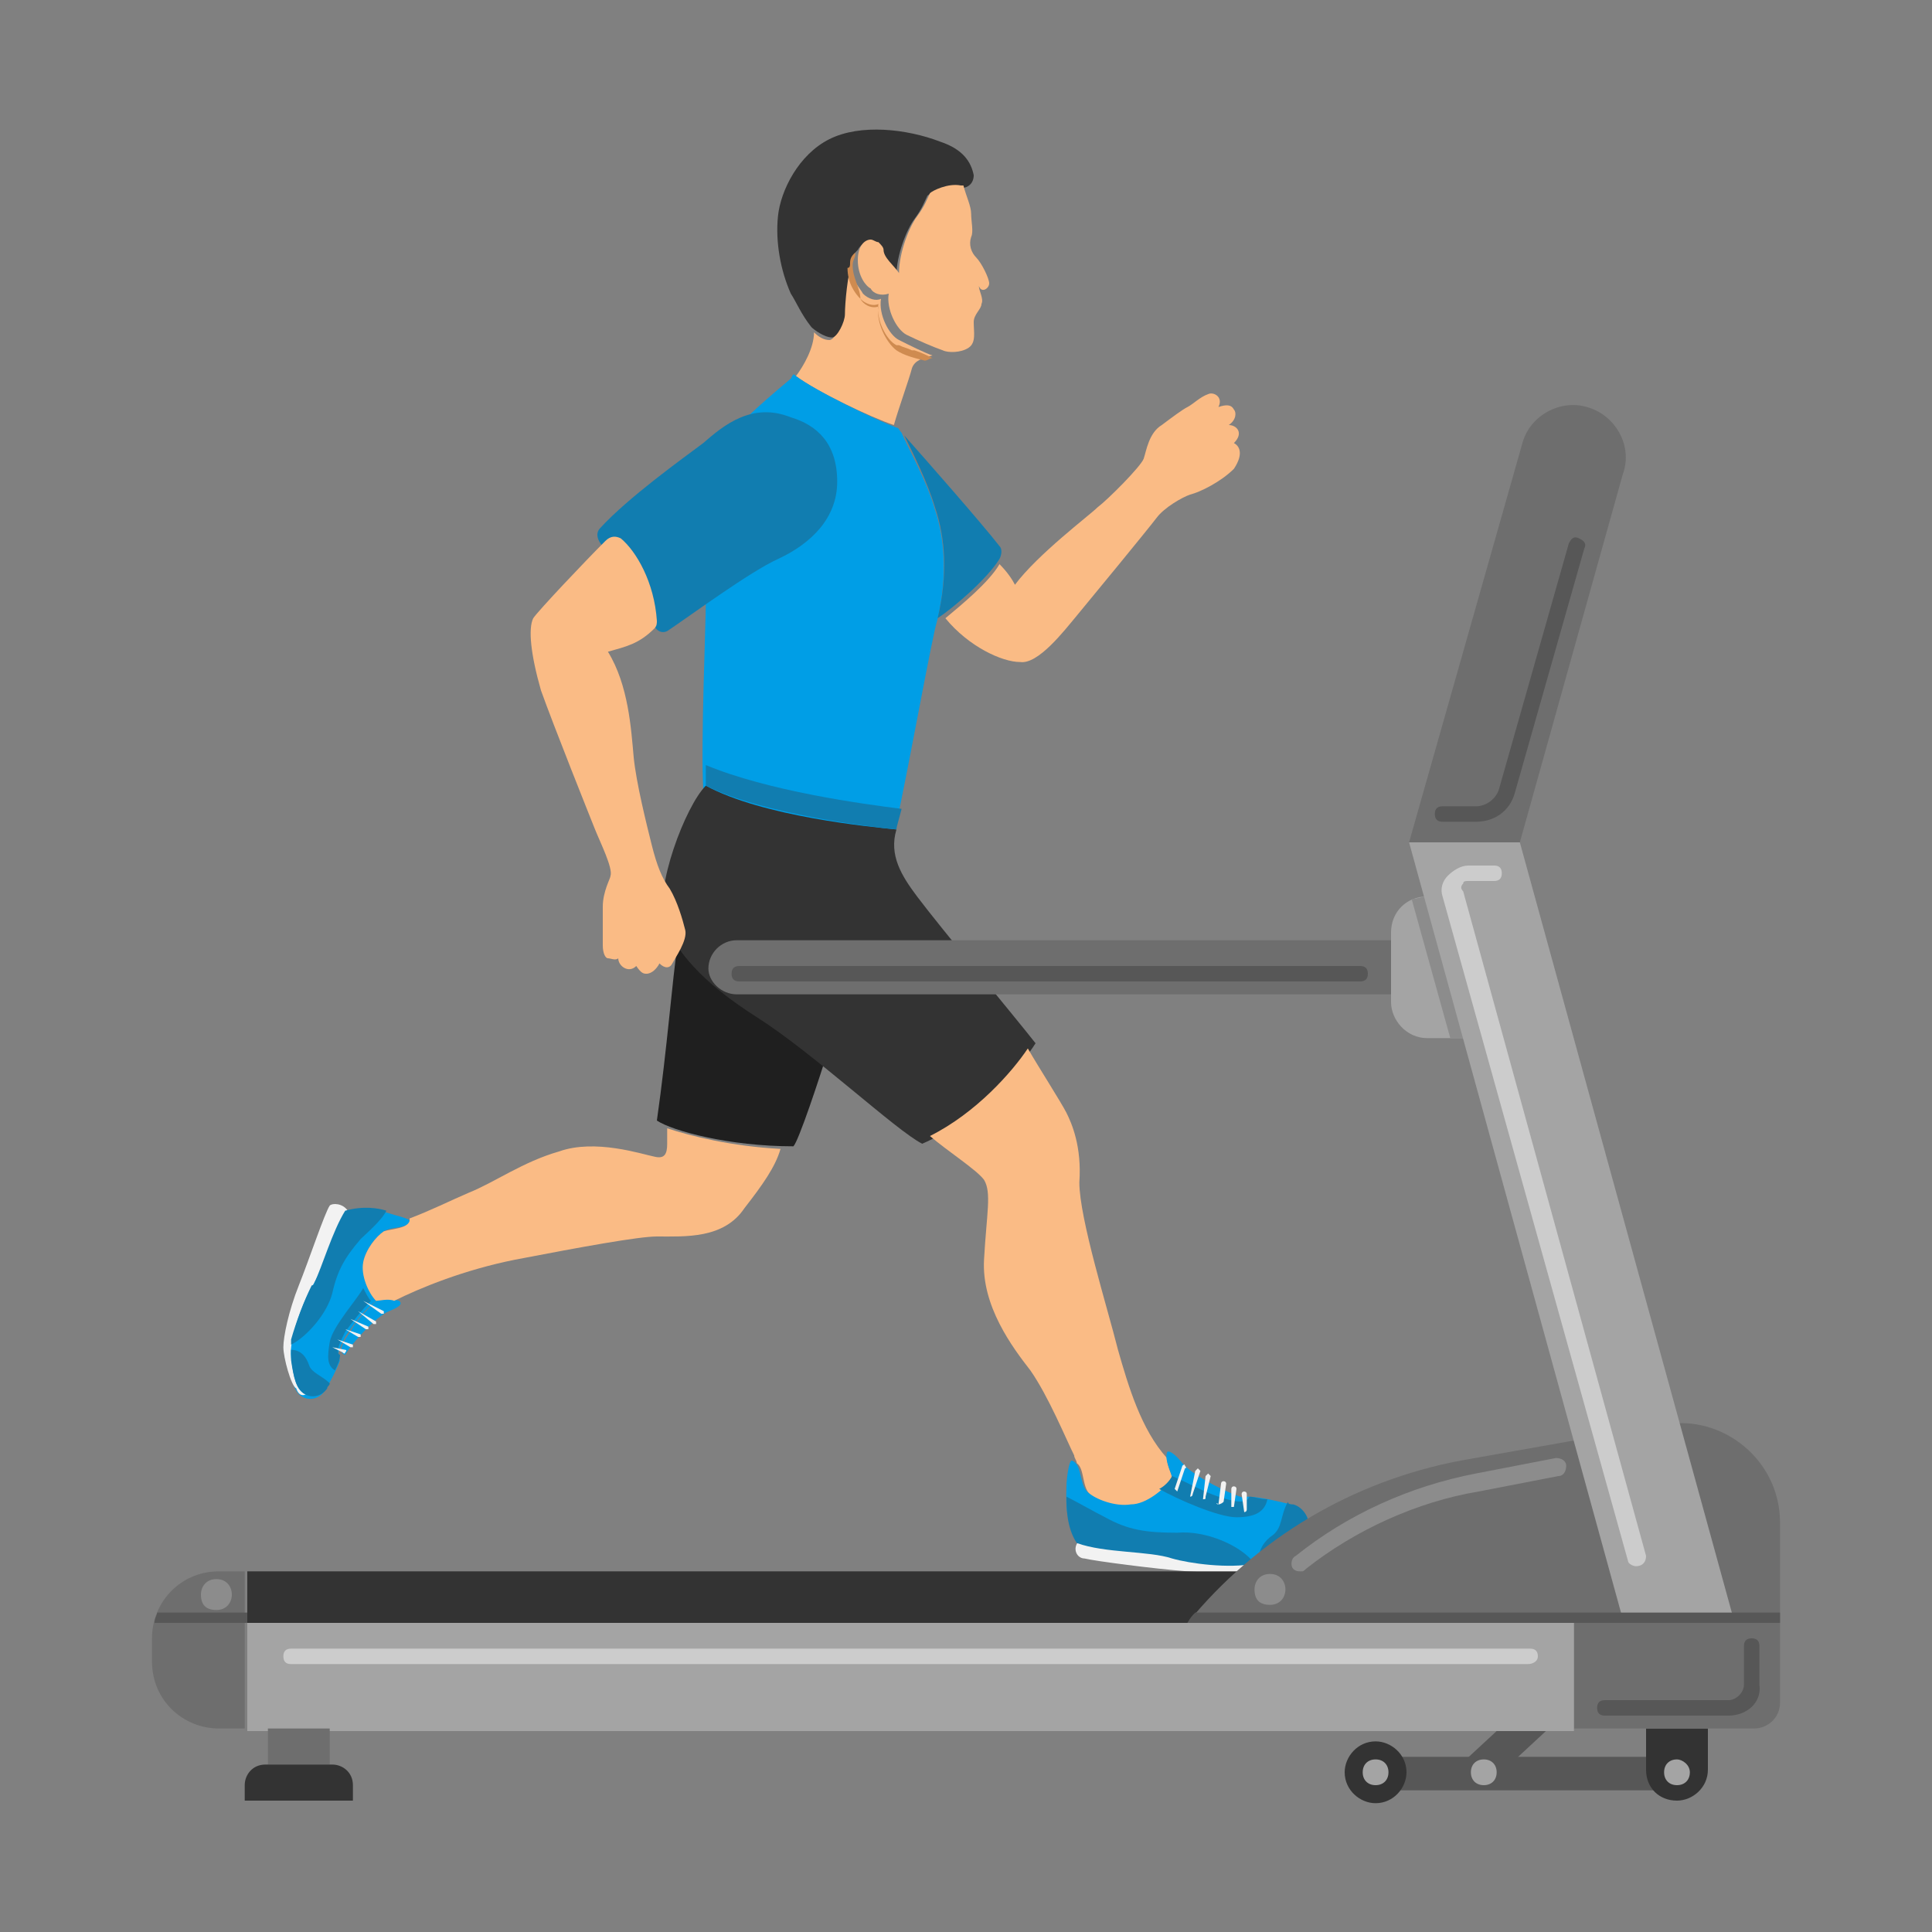 <svg xmlns="http://www.w3.org/2000/svg" xmlns:xlink="http://www.w3.org/1999/xlink" id="Layer_1" x="0px" y="0px" viewBox="0 0 75 75" style="enable-background:new 0 0 75 75;" xml:space="preserve"><rect x="0" y="0" width="75" height="75" fill="#808080" stroke="none"/><style type="text/css">	.st0{fill:#FABB85;}	.st1{fill:#333333;}	.st2{fill:#CF8B50;}	.st3{fill:#009EE6;}	.st4{fill:#117DB0;}	.st5{fill:#1F1F1F;}	.st6{fill:#F2F2F2;}	.st7{fill:#575757;}	.st8{fill:#A4A4A4;}	.st9{fill:#6E6E6E;}	.st10{fill:#8C8C8C;}	.st11{fill:#CCCCCC;}</style><g>	<g>		<g>			<path class="st0" d="M34.7,16.5c0.2-0.7,0.6-1.8,0.7-2.2c0.1-0.3,0.4-0.4,0.8-0.5c-0.3-0.1-0.9-0.4-1.3-0.6    c-0.4-0.2-0.8-1-0.7-1.6c-0.2,0.1-0.5,0-0.7-0.2c-0.1-0.2-0.5-0.6-0.5-1.1c0-0.2,0.1-0.4,0.2-0.5c0,0,0,0,0,0    c-0.1,0.1-0.2,0.2-0.2,0.4c-0.2,0.5-0.3,1.7-0.3,2.1c0,0.3-0.3,0.9-0.5,0.9c-0.2,0-0.4-0.1-0.6-0.3c0,0.6-0.4,1.3-0.7,1.7    C31.7,15.2,33.8,16.2,34.7,16.5z"></path>			<path class="st1" d="M37.3,7.3C37.3,7.3,37.2,7.3,37.3,7.3c-0.6-0.1-1.2,0.2-1.3,0.3c-0.1,0.2-0.2,0.5-0.5,0.9    c-0.3,0.4-0.7,1.4-0.7,2.2c-0.2-0.3-0.6-0.6-0.6-0.9c0-0.2-0.3-0.4-0.5-0.4c-0.1,0-0.3,0.1-0.4,0.3c-0.1,0.1-0.2,0.2-0.2,0.4    c-0.2,0.5-0.3,1.7-0.3,2.1c0,0.3-0.3,0.9-0.5,0.9c-0.3,0-0.7-0.3-0.8-0.4c-0.4-0.5-0.6-1-0.8-1.3c-0.4-0.9-0.6-2-0.5-3    c0.1-1,0.8-2.4,2-3c1.2-0.6,3-0.4,4.3,0.1c0.9,0.3,1.2,0.8,1.3,1.3C37.8,7.1,37.6,7.3,37.3,7.3z"></path>			<path class="st2" d="M33.1,10.3C33.1,10.2,33.1,10.2,33.1,10.3c0-0.2,0.1-0.3,0.1-0.4c0,0,0,0,0,0c0,0,0-0.1,0-0.1c0,0,0,0,0,0    c-0.1,0.1-0.2,0.2-0.2,0.4c0,0.1,0,0.2-0.1,0.2c0,0.6,0.3,1,0.5,1.2c0.1,0.2,0.4,0.4,0.7,0.3c-0.1,0.6,0.3,1.4,0.7,1.7    c0.3,0.2,0.7,0.3,1.1,0.4c0.1,0,0.2-0.1,0.3-0.1c-0.2-0.1-0.4-0.2-0.7-0.3c0,0,0,0,0,0c0,0-0.1,0-0.1,0c-0.2-0.1-0.3-0.1-0.5-0.2    c0,0-0.1,0-0.1,0c-0.4-0.2-0.8-1-0.7-1.6c-0.2,0.1-0.5,0-0.7-0.2C33.4,11.2,33.1,10.8,33.1,10.3C33.1,10.2,33.1,10.8,33.1,10.3z"></path>			<path class="st0" d="M38.4,11c0-0.2-0.3-0.8-0.5-1c-0.2-0.2-0.3-0.5-0.2-0.8c0.1-0.2,0-0.6,0-0.9c0-0.3-0.2-0.7-0.3-1.1    c0,0,0,0-0.1,0c-0.5-0.1-1.1,0.2-1.2,0.3c-0.1,0.2-0.2,0.5-0.5,0.9c-0.3,0.4-0.7,1.4-0.7,2.2c-0.2-0.3-0.6-0.6-0.6-0.9    c0,0,0,0,0,0c0-0.1-0.1-0.2-0.2-0.3c0,0,0,0,0,0c-0.1,0-0.2-0.1-0.3-0.1c-0.2,0-0.5,0.2-0.5,0.8c0,0.6,0.3,1,0.5,1.1    c0.1,0.2,0.4,0.3,0.7,0.2c-0.1,0.6,0.3,1.4,0.7,1.6c0.4,0.2,1.1,0.5,1.4,0.6c0.2,0.1,0.7,0.1,1-0.1c0.3-0.2,0.2-0.6,0.2-1    c0-0.3,0.3-0.5,0.3-0.7c0.1-0.2-0.1-0.5-0.1-0.7C38.1,11.4,38.4,11.2,38.4,11z"></path>			<path class="st3" d="M30.9,14.6c0.8,0.6,3.1,1.7,3.9,2c0.1,0,0.1,0.1,0.2,0.2c0.2,0.5,1,1.9,1.3,3c0.4,1.2,0.5,2.8,0,4.6    c-0.4,1.8-1.4,7.4-1.6,7.9c-1-0.1-5.2-0.5-7.4-1.7c-0.1-1.7,0.1-6.4,0.1-7.2c0-0.8,1.1-6.8,1.6-7.2c0.4-0.4,1.1-1,1.7-1.5    C30.8,14.5,30.8,14.5,30.9,14.6z"></path>			<path class="st4" d="M30.7,16.2c1,0.3,1.8,1,1.8,2.5c0,1.4-1,2.4-2.3,3c-1.1,0.5-3.4,2.2-4.3,2.8c-0.2,0.1-0.4,0-0.5-0.2    c-0.4-1.2-1.1-2.5-2-3.1c-0.2-0.2-0.3-0.5-0.1-0.7c1.1-1.2,3.2-2.7,4-3.3C28.1,16.5,29.2,15.6,30.7,16.2z"></path>			<path class="st4" d="M38.8,21.2c-0.7-0.9-2.9-3.4-3.7-4.3c0.3,0.6,0.9,1.8,1.2,2.8c0.4,1.2,0.5,2.6,0.1,4.3    c0.6-0.4,1.9-1.5,2.4-2.3C38.9,21.5,38.9,21.3,38.8,21.2z"></path>			<path class="st0" d="M47.9,17.2c0.4-0.4,0.1-0.7-0.2-0.7c0.3-0.2,0.3-0.5,0.2-0.6c-0.1-0.2-0.3-0.2-0.6-0.1    c0.2-0.4-0.2-0.6-0.4-0.5c-0.3,0.1-0.6,0.4-0.8,0.5s-0.6,0.4-1,0.7c-0.5,0.3-0.6,1-0.7,1.3c-0.1,0.3-1.4,1.6-1.8,1.9    c-0.3,0.3-2.3,1.8-3.2,3c-0.1-0.2-0.3-0.5-0.6-0.8c-0.4,0.7-1.5,1.6-2.1,2.1c0.9,1.1,2.2,1.7,2.9,1.7c0.7,0.1,1.7-1.2,2.2-1.8    c0.5-0.6,2.8-3.4,3.1-3.8c0.3-0.4,1-0.8,1.3-0.9c0.4-0.1,1.2-0.5,1.7-1C48.3,17.6,48.1,17.3,47.9,17.2z"></path>			<path class="st5" d="M29.3,39.4c-1.5-1-2.5-1.9-3-2.7c-0.2,1.3-0.4,4-0.8,6.8c0.6,0.4,2.8,1,5.3,1c0.2-0.2,1-2.6,1.4-3.9    C31,40.3,30,39.9,29.3,39.4z"></path>			<path class="st1" d="M35.6,34.8c-0.6-0.8-1.1-1.6-0.8-2.6c-1-0.1-5.2-0.5-7.4-1.7c-0.8,0.8-2,4-1.6,5.2c0.4,1.2,1.4,2.4,3.6,3.8    c2.2,1.4,5.4,4.4,6.4,4.9c2.1-0.9,3.9-3.1,4.4-3.9C39.5,39.6,36.5,36,35.6,34.8z"></path>			<path class="st4" d="M35,31.4c-1.6-0.2-5.2-0.7-7.6-1.7c0,0.3,0,0.6,0,0.8c2.2,1.1,6.4,1.6,7.4,1.7C34.8,32.1,34.9,31.8,35,31.4z    "></path>			<path class="st0" d="M45.3,56.6c-1-1.1-1.5-2.8-1.9-4.2c-0.4-1.6-1.5-5.1-1.5-6.5c0.1-1.4-0.3-2.3-0.5-2.7    c-0.2-0.4-1.1-1.8-1.5-2.5c-0.6,0.9-2,2.5-3.8,3.4c0.7,0.6,1.8,1.3,2.1,1.7c0.3,0.5,0.1,1.3,0,3.1c-0.1,1.8,1.1,3.4,1.8,4.3    c0.7,1,1.4,2.7,1.7,3.3c0,0.1,0.1,0.2,0.1,0.3c0.3,0.2,0.2,0.9,0.5,1.2c0.3,0.3,1.1,0.6,1.7,0.5c0.6-0.1,1.3-0.7,1.6-1    C45.5,57.3,45.3,56.9,45.3,56.6z"></path>			<g>				<path class="st3" d="M45.5,57.4c-0.3,0.4-1,1-1.6,1c-0.6,0.1-1.4-0.2-1.7-0.5c-0.3-0.3-0.2-1.1-0.6-1.2c-0.1,0-0.2,0.7-0.2,1     c0,0.3-0.1,1.3,0.4,2.1c1.1,0.4,2.8,0.3,3.7,0.6c0.9,0.2,3,0.5,3.8,0.1c0.8-0.4,1.3-0.7,1.4-1.1c0.1-0.4-0.2-0.9-0.6-1     c-0.4-0.1-1.2-0.3-1.7-0.3c-0.1,0.3-0.6,0.2-1.2,0C46.8,58,46.2,57.7,45.5,57.4z"></path>				<path class="st6" d="M50.8,59.3c0,0.1,0,0.1,0,0.1c-0.1,0.4-0.6,0.7-1.4,1.1c-0.8,0.4-2.9,0.1-3.8-0.1c-0.9-0.2-2.6-0.2-3.7-0.6     c-0.3,0.3-0.1,0.7,0.2,0.7c0.4,0.1,2.7,0.4,4,0.5c1.4,0.1,2.5,0,3-0.1c0.5-0.2,1.7-0.8,1.8-1.1C50.9,59.6,50.9,59.4,50.8,59.3z"></path>				<path class="st3" d="M45.5,57.4c0.7,0.4,1.2,0.6,1.8,0.8c0.6,0.2,1.1,0.3,1.2,0c-0.6-0.1-2.2-0.9-2.6-1.4     c-0.4-0.5-0.6-0.5-0.6-0.4C45.2,56.7,45.5,57.2,45.5,57.4z"></path>				<path class="st4" d="M50.8,59.4c0.1-0.4-0.2-0.9-0.6-1c-0.1,0-0.2,0-0.2-0.1c-0.3,0.5-0.2,1-0.6,1.3c-0.3,0.2-0.6,0.6-0.5,1     c0.2,0,0.3-0.1,0.4-0.1C50.2,60.1,50.7,59.8,50.8,59.4z"></path>				<path class="st4" d="M45.7,59.5c-1.2,0-1.9-0.1-2.8-0.6c-0.4-0.2-1.1-0.6-1.5-0.8c0,0.4,0,1.2,0.4,1.8c1.1,0.4,2.8,0.3,3.7,0.6     c0.7,0.2,2.2,0.4,3.2,0.2C48.2,60,46.8,59.4,45.7,59.5z"></path>				<path class="st4" d="M48,58.9c0.7,0,1.1-0.2,1.2-0.7c-0.3,0-0.5-0.1-0.7-0.1c-0.1,0.3-0.6,0.2-1.2,0c-0.6-0.2-1.1-0.5-1.8-0.8     c-0.1,0.2-0.3,0.4-0.5,0.5C45.7,58.2,47.3,58.9,48,58.9z"></path>				<g>					<path class="st6" d="M45.7,57.9C45.7,57.9,45.7,57.9,45.7,57.9c0,0-0.1-0.1-0.1-0.1l0.3-0.9c0,0,0.1-0.1,0.1,0      c0,0,0.1,0.1,0,0.1L45.7,57.9C45.8,57.9,45.8,57.9,45.7,57.9z"></path>					<path class="st6" d="M46.2,58.1C46.2,58,46.2,58,46.2,58.1l0.2-1c0,0,0.1-0.1,0.1-0.1c0,0,0.1,0.1,0.1,0.1L46.3,58      C46.3,58,46.3,58.1,46.2,58.1C46.2,58.1,46.2,58.1,46.2,58.1z"></path>					<path class="st6" d="M46.7,58.2C46.7,58.2,46.7,58.2,46.7,58.2l0.1-0.9c0,0,0.1-0.1,0.1-0.1c0,0,0.1,0.1,0.1,0.1l-0.2,0.8      C46.8,58.2,46.8,58.2,46.7,58.2C46.8,58.2,46.7,58.2,46.7,58.2z"></path>					<path class="st6" d="M47.3,58.4C47.2,58.4,47.2,58.3,47.3,58.4l0.1-0.8c0,0,0-0.1,0.1-0.1c0,0,0.1,0,0.1,0.1l-0.1,0.7      C47.4,58.4,47.3,58.4,47.3,58.4C47.3,58.4,47.3,58.4,47.3,58.4z"></path>					<path class="st6" d="M47.8,58.5C47.7,58.5,47.7,58.5,47.8,58.5l0-0.7c0,0,0-0.1,0.1-0.1c0,0,0.1,0,0.1,0.1l-0.1,0.7      C47.9,58.5,47.8,58.5,47.8,58.5C47.8,58.5,47.8,58.5,47.8,58.5z"></path>					<path class="st6" d="M48.3,58.7C48.2,58.7,48.2,58.7,48.3,58.7L48.2,58c0,0,0-0.1,0.1-0.1c0,0,0.1,0,0.1,0.1l0,0.6      C48.4,58.7,48.3,58.7,48.3,58.7C48.3,58.7,48.3,58.7,48.3,58.7z"></path>				</g>			</g>			<g>				<path class="st3" d="M14.6,50.5c-0.2-0.3-0.5-1-0.5-1.5c0.1-0.5,0.5-1,0.8-1.2c0.3-0.2,1-0.1,1-0.4c0-0.1-0.5-0.2-0.8-0.3     c-0.3-0.1-0.9-0.2-1.7,0c-0.5,0.8-0.9,2.1-1.3,2.8c-0.4,0.7-1,2.2-0.9,2.9c0.1,0.7,0.2,1.2,0.5,1.4c0.3,0.2,0.7,0.1,0.9-0.2     c0.2-0.3,0.5-0.9,0.6-1.2c-0.2-0.1,0-0.5,0.2-0.9C13.8,51.3,14.1,50.9,14.6,50.5z"></path>				<path class="st6" d="M11.9,54.1c0,0-0.1,0-0.1,0c-0.3-0.2-0.4-0.6-0.5-1.4c-0.1-0.7,0.5-2.3,0.9-2.9c0.4-0.7,0.7-2,1.3-2.8     c-0.2-0.3-0.6-0.3-0.7-0.2c-0.2,0.3-0.8,2.1-1.2,3.1c-0.4,1-0.6,2-0.6,2.4c0,0.4,0.3,1.5,0.5,1.6C11.6,54.2,11.8,54.2,11.9,54.1     z"></path>				<path class="st3" d="M14.6,50.5c-0.4,0.4-0.8,0.8-1,1.2c-0.3,0.4-0.5,0.8-0.2,0.9c0.2-0.4,1.2-1.5,1.7-1.7     c0.5-0.2,0.5-0.3,0.4-0.4C15.2,50.4,14.7,50.4,14.6,50.5z"></path>				<path class="st4" d="M11.8,54.1c0.3,0.2,0.7,0.1,0.9-0.2c0-0.1,0.1-0.1,0.1-0.2c-0.3-0.3-0.7-0.4-0.8-0.7     c-0.1-0.3-0.3-0.6-0.7-0.6c0,0.1,0,0.3,0,0.4C11.4,53.5,11.5,53.9,11.8,54.1z"></path>				<path class="st4" d="M12.2,49.8c0,0,0,0.1-0.1,0.1c-0.3,0.6-0.6,1.4-0.8,2.1c0,0,0,0.1,0,0.1c0,0,0,0.1,0,0.1     c0.6-0.3,1.4-1.2,1.6-2c0.2-0.9,0.5-1.4,1.1-2.1c0.2-0.2,0.8-0.7,1-1.1c-0.3-0.1-0.9-0.2-1.6,0l0,0     C12.9,47.8,12.5,49.2,12.2,49.8L12.2,49.8z"></path>				<path class="st4" d="M12.8,52.1c-0.1,0.6-0.1,0.9,0.2,1.1c0.1-0.2,0.2-0.4,0.2-0.6c-0.2-0.1,0-0.5,0.2-0.9     c0.3-0.4,0.6-0.8,1-1.2c-0.1-0.1-0.2-0.3-0.3-0.5C13.9,50.4,12.9,51.5,12.8,52.1z"></path>				<g>					<path class="st6" d="M14.1,50.5C14.1,50.5,14.1,50.5,14.1,50.5C14.1,50.5,14.2,50.5,14.1,50.5l0.8,0.4c0,0,0,0.1,0,0.1      c0,0-0.1,0-0.1,0L14.1,50.5C14.1,50.6,14.1,50.5,14.1,50.5z"></path>					<path class="st6" d="M13.9,50.9C13.9,50.8,13.9,50.8,13.9,50.9l0.7,0.4c0,0,0,0.1,0,0.1c0,0-0.1,0-0.1,0L13.9,50.9      C13.8,50.9,13.8,50.9,13.9,50.9L13.9,50.9z"></path>					<path class="st6" d="M13.6,51.2C13.6,51.2,13.7,51.2,13.6,51.2l0.7,0.3c0,0,0,0.1,0,0.1c0,0-0.1,0-0.1,0L13.6,51.2      C13.6,51.3,13.6,51.3,13.6,51.2C13.6,51.2,13.6,51.2,13.6,51.2z"></path>					<path class="st6" d="M13.4,51.6C13.4,51.6,13.4,51.6,13.4,51.6l0.6,0.2c0,0,0,0.1,0,0.1c0,0-0.1,0-0.1,0L13.4,51.6      C13.4,51.7,13.4,51.6,13.4,51.6C13.4,51.6,13.4,51.6,13.4,51.6z"></path>					<path class="st6" d="M13.1,52C13.2,51.9,13.2,51.9,13.1,52l0.6,0.2c0,0,0,0.1,0,0.1c0,0-0.1,0-0.1,0L13.1,52      C13.1,52,13.1,52,13.1,52C13.1,52,13.1,52,13.1,52z"></path>					<path class="st6" d="M12.9,52.3C12.9,52.3,12.9,52.3,12.9,52.3l0.5,0.1c0,0,0.1,0,0,0.1c0,0,0,0.1-0.1,0L12.9,52.3      C12.9,52.4,12.9,52.4,12.9,52.3C12.9,52.3,12.9,52.3,12.9,52.3z"></path>				</g>			</g>			<path class="st0" d="M25.9,43.8c0,0.3,0,0.5,0,0.6c0,0.4-0.1,0.6-0.5,0.5c-0.5-0.1-2.3-0.7-3.7-0.2c-1.4,0.4-2.5,1.2-3.5,1.6    c-0.7,0.3-1.5,0.7-2.3,1c0,0,0,0,0,0.1c-0.1,0.3-0.7,0.3-1,0.4c-0.3,0.2-0.7,0.7-0.8,1.2c-0.1,0.5,0.2,1.2,0.5,1.5    c0.1,0,0.5-0.1,0.7,0c1-0.5,2.7-1.2,4.7-1.6c2.6-0.5,4.8-0.9,5.5-0.9c1.1,0,2.6,0.1,3.4-1.1c0.7-0.9,1.2-1.6,1.4-2.3    C28.4,44.5,26.8,44.1,25.9,43.8z"></path>			<path class="st0" d="M24.1,20.9c-0.2-0.1-0.4-0.1-0.6,0.1c-0.8,0.8-2.6,2.7-2.8,3c-0.2,0.4-0.1,1.4,0.3,2.8    c0.5,1.4,1.9,4.9,2.1,5.4c0.2,0.5,0.7,1.5,0.6,1.8c0,0.1-0.3,0.6-0.3,1.2c0,0.6,0,1.2,0,1.5c0,0.3,0.1,0.5,0.2,0.5    c0.1,0,0.3,0.1,0.4,0c0,0.3,0.4,0.6,0.7,0.3c0.2,0.3,0.3,0.3,0.4,0.3c0.2,0,0.4-0.2,0.5-0.4c0.2,0.2,0.4,0.2,0.5,0    c0.1-0.2,0.6-0.9,0.5-1.3c-0.1-0.4-0.3-1.1-0.6-1.6c-0.3-0.4-0.5-0.9-0.7-1.7c-0.2-0.8-0.6-2.4-0.7-3.4c-0.1-1.1-0.2-2.8-1-4.1    c0.7-0.2,1.2-0.3,1.8-0.9c0.1-0.1,0.1-0.2,0.1-0.3C25.4,22.6,24.7,21.4,24.1,20.9z"></path>		</g>		<g>			<g>									<rect x="56.7" y="66.9" transform="matrix(0.734 -0.68 0.68 0.734 -30.278 57.825)" class="st7" width="3.8" height="1.3"></rect>				<rect x="53.4" y="68.2" class="st7" width="12.4" height="1.3"></rect>				<path class="st1" d="M54.6,68.8c0,0.6-0.5,1.2-1.2,1.2c-0.6,0-1.2-0.5-1.2-1.2c0-0.6,0.5-1.2,1.2-1.2     C54,67.6,54.6,68.1,54.6,68.8z"></path>				<path class="st8" d="M53.9,68.8c0,0.3-0.2,0.5-0.5,0.5c-0.3,0-0.5-0.2-0.5-0.5c0-0.3,0.2-0.5,0.5-0.5     C53.7,68.3,53.9,68.5,53.9,68.8z"></path>				<path class="st8" d="M58.1,68.8c0,0.3-0.2,0.5-0.5,0.5c-0.3,0-0.5-0.2-0.5-0.5c0-0.3,0.2-0.5,0.5-0.5     C57.9,68.3,58.1,68.5,58.1,68.8z"></path>				<path class="st1" d="M65.1,69.9L65.1,69.9c-0.7,0-1.2-0.5-1.2-1.2v-1.6h2.4v1.6C66.3,69.4,65.7,69.9,65.1,69.9z"></path>				<path class="st8" d="M65.6,68.8c0,0.3-0.2,0.5-0.5,0.5c-0.3,0-0.5-0.2-0.5-0.5c0-0.3,0.2-0.5,0.5-0.5     C65.3,68.3,65.6,68.5,65.6,68.8z"></path>			</g>			<rect x="9.6" y="61" class="st1" width="51.5" height="2"></rect>			<path class="st9" d="M56.7,56.7l7.9-1.4c2.3-0.4,4.5,1.4,4.5,3.8V63h-23l0,0C48.8,59.7,52.5,57.5,56.7,56.7z"></path>			<path class="st10" d="M50.5,61c-0.1,0-0.2,0-0.3-0.1c-0.1-0.1-0.1-0.4,0.1-0.5c2-1.6,4.4-2.7,7-3.2l3.1-0.6    c0.2,0,0.4,0.1,0.4,0.3c0,0.2-0.1,0.4-0.3,0.4l-3.1,0.6c-2.4,0.4-4.8,1.5-6.7,3C50.6,61,50.6,61,50.5,61z"></path>			<path class="st9" d="M28.6,38.6h26.2v-2.1H28.6c-0.6,0-1.1,0.5-1.1,1.1l0,0C27.5,38.1,28,38.6,28.6,38.6z"></path>			<path class="st8" d="M55.4,40.3h1.7l-0.5-5.5h-1.2c-0.8,0-1.4,0.6-1.4,1.4v2.7C54,39.6,54.6,40.3,55.4,40.3z"></path>			<path class="st10" d="M56.3,40.3h0.8l-0.5-5.5h-1.2c-0.2,0-0.4,0.1-0.6,0.1L56.3,40.3z"></path>			<polygon class="st8" points="54.7,32.7 64,66.5 68,65.4 59,32.7    "></polygon>			<path class="st11" d="M63.5,60.8c-0.1,0-0.3-0.1-0.3-0.2L56,34.8c-0.1-0.3,0-0.6,0.2-0.8c0.2-0.2,0.5-0.4,0.8-0.4h1    c0.2,0,0.3,0.1,0.3,0.3s-0.1,0.3-0.3,0.3h-1c-0.1,0-0.2,0-0.2,0.1c-0.1,0.1-0.1,0.2,0,0.3l7.1,25.8    C63.9,60.6,63.8,60.8,63.5,60.8C63.5,60.8,63.5,60.8,63.5,60.8z"></path>			<path class="st9" d="M54.7,32.7l4.4-15.5c0.3-1.1,1.5-1.7,2.5-1.4h0c1.1,0.3,1.8,1.5,1.4,2.6L59,32.7H54.7z"></path>			<path class="st7" d="M57.3,31.9H56c-0.2,0-0.3-0.1-0.3-0.3s0.1-0.3,0.3-0.3h1.3c0.4,0,0.8-0.3,0.9-0.7l2.7-9.5    c0.1-0.2,0.2-0.3,0.4-0.2c0.2,0.1,0.3,0.2,0.2,0.4l-2.7,9.5C58.6,31.5,58,31.9,57.3,31.9z"></path>			<path class="st9" d="M61.1,67.1h7c0.5,0,1-0.4,1-1V63h-8V67.1z"></path>			<path class="st7" d="M67.1,66.6h-4.8c-0.2,0-0.3-0.1-0.3-0.3s0.1-0.3,0.3-0.3h4.8c0.3,0,0.6-0.3,0.6-0.6v-1.5    c0-0.2,0.1-0.3,0.3-0.3s0.3,0.1,0.3,0.3v1.5C68.4,66.1,67.8,66.6,67.1,66.6z"></path>			<path class="st9" d="M8.5,61c-1.5,0-2.6,1.2-2.6,2.6v0.9c0,1.5,1.2,2.6,2.6,2.6h1V61H8.5z"></path>			<rect x="9.6" y="63" class="st8" width="51.5" height="4.2"></rect>			<path class="st7" d="M6,63h3.6v-0.4H6.1C6.1,62.7,6,62.8,6,63z"></path>			<path class="st7" d="M46.1,63h23v-0.4H46.4C46.3,62.7,46.2,62.8,46.1,63z"></path>			<path class="st10" d="M9,61.9c0,0.3-0.2,0.6-0.6,0.6s-0.6-0.2-0.6-0.6c0-0.3,0.2-0.6,0.6-0.6S9,61.6,9,61.9z"></path>			<path class="st10" d="M49.9,61.7c0,0.3-0.2,0.6-0.6,0.6s-0.6-0.2-0.6-0.6c0-0.3,0.2-0.6,0.6-0.6S49.9,61.4,49.9,61.7z"></path>			<rect x="10.4" y="67.1" class="st9" width="2.4" height="1.4"></rect>			<path class="st1" d="M13.7,69.9H9.5v-0.6c0-0.4,0.3-0.8,0.8-0.8h2.6c0.4,0,0.8,0.3,0.8,0.8V69.9z"></path>			<path class="st11" d="M59.3,64.6H11.3c-0.2,0-0.3-0.1-0.3-0.3c0-0.2,0.1-0.3,0.3-0.3h48.1c0.2,0,0.3,0.1,0.3,0.3    C59.7,64.5,59.5,64.6,59.3,64.6z"></path>			<path class="st7" d="M52.8,38.1H28.7c-0.2,0-0.3-0.1-0.3-0.3s0.1-0.3,0.3-0.3h24.1c0.2,0,0.3,0.1,0.3,0.3S53,38.1,52.8,38.1z"></path>		</g>	</g></g></svg>